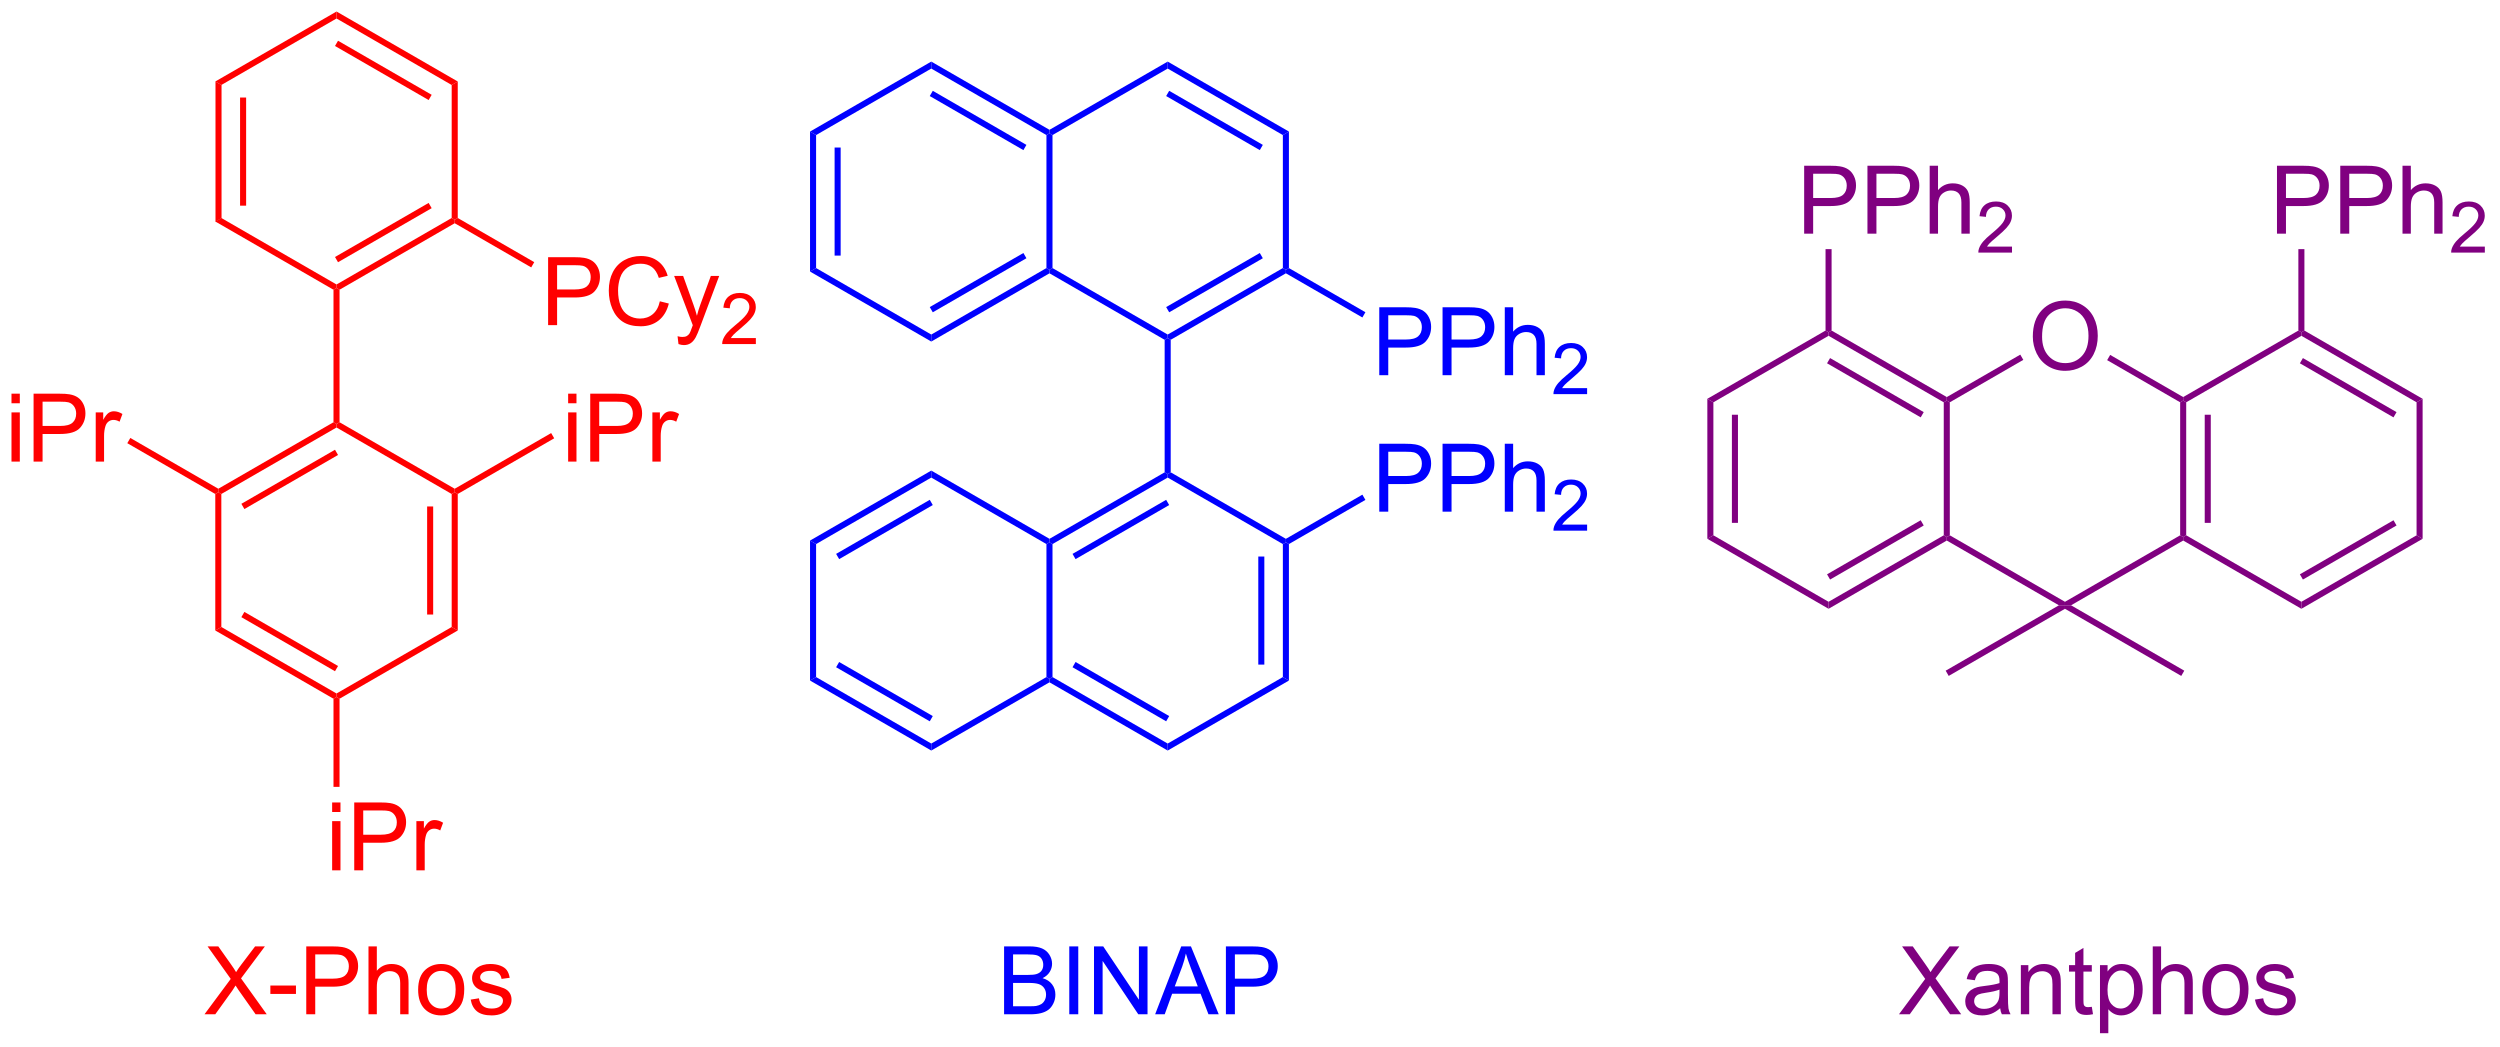 <?xml version="1.0" encoding="UTF-8"?>
<!DOCTYPE svg PUBLIC '-//W3C//DTD SVG 1.0//EN'
          'http://www.w3.org/TR/2001/REC-SVG-20010904/DTD/svg10.dtd'>
<svg stroke-dasharray="none" shape-rendering="auto" xmlns="http://www.w3.org/2000/svg" font-family="'Dialog'" text-rendering="auto" width="289" fill-opacity="1" color-interpolation="auto" color-rendering="auto" preserveAspectRatio="xMidYMid meet" font-size="12px" viewBox="0 0 289 121" fill="black" xmlns:xlink="http://www.w3.org/1999/xlink" stroke="black" image-rendering="auto" stroke-miterlimit="10" stroke-linecap="square" stroke-linejoin="miter" font-style="normal" stroke-width="1" height="121" stroke-dashoffset="0" font-weight="normal" stroke-opacity="1"
><!--Generated by the Batik Graphics2D SVG Generator--><defs id="genericDefs"
  /><g
  ><defs id="defs1"
    ><clipPath clipPathUnits="userSpaceOnUse" id="clipPath1"
      ><path d="M1.643 0.633 L218.155 0.633 L218.155 91.241 L1.643 91.241 L1.643 0.633 Z"
      /></clipPath
      ><clipPath clipPathUnits="userSpaceOnUse" id="clipPath2"
      ><path d="M11.697 5.535 L11.697 93.625 L222.19 93.625 L222.19 5.535 Z"
      /></clipPath
    ></defs
    ><g fill="red" transform="scale(1.333,1.333) translate(-1.643,-0.633) matrix(1.029,0,0,1.029,-10.389,-5.061)" stroke="red"
    ><path d="M29.854 12.409 L30.364 12.704 L30.364 23.918 L29.854 24.213 ZM31.925 13.753 L31.925 22.869 L32.436 22.869 L32.436 13.753 Z" stroke="none" clip-path="url(#clipPath2)"
    /></g
    ><g fill="red" transform="matrix(1.371,0,0,1.371,-16.043,-7.592)" stroke="red"
    ><path d="M29.854 24.213 L30.364 23.918 L40.076 29.525 L40.076 29.82 L39.821 29.967 Z" stroke="none" clip-path="url(#clipPath2)"
    /></g
    ><g fill="red" transform="matrix(1.371,0,0,1.371,-16.043,-7.592)" stroke="red"
    ><path d="M40.331 29.967 L40.076 29.82 L40.076 29.525 L49.787 23.918 L50.042 24.065 L50.042 24.36 ZM40.203 27.648 L48.099 23.09 L47.843 22.648 L39.948 27.207 Z" stroke="none" clip-path="url(#clipPath2)"
    /></g
    ><g fill="red" transform="matrix(1.371,0,0,1.371,-16.043,-7.592)" stroke="red"
    ><path d="M50.298 23.918 L50.042 24.065 L49.787 23.918 L49.787 12.704 L50.298 12.409 Z" stroke="none" clip-path="url(#clipPath2)"
    /></g
    ><g fill="red" transform="matrix(1.371,0,0,1.371,-16.043,-7.592)" stroke="red"
    ><path d="M50.298 12.409 L49.787 12.704 L40.076 7.097 L40.076 6.508 ZM48.099 13.532 L40.203 8.973 L39.948 9.415 L47.843 13.973 Z" stroke="none" clip-path="url(#clipPath2)"
    /></g
    ><g fill="red" transform="matrix(1.371,0,0,1.371,-16.043,-7.592)" stroke="red"
    ><path d="M40.076 6.508 L40.076 7.097 L30.364 12.704 L29.854 12.409 Z" stroke="none" clip-path="url(#clipPath2)"
    /></g
    ><g fill="red" transform="matrix(1.371,0,0,1.371,-16.043,-7.592)" stroke="red"
    ><path d="M39.821 29.967 L40.076 29.82 L40.331 29.967 L40.331 41.141 L40.076 41.288 L39.821 41.141 Z" stroke="none" clip-path="url(#clipPath2)"
    /></g
    ><g fill="red" transform="matrix(1.371,0,0,1.371,-16.043,-7.592)" stroke="red"
    ><path d="M39.821 41.141 L40.076 41.288 L40.076 41.583 L30.364 47.19 L30.109 47.043 L30.109 46.748 ZM39.948 43.459 L32.053 48.018 L32.308 48.46 L40.203 43.901 Z" stroke="none" clip-path="url(#clipPath2)"
    /></g
    ><g fill="red" transform="matrix(1.371,0,0,1.371,-16.043,-7.592)" stroke="red"
    ><path d="M29.854 47.19 L30.109 47.043 L30.364 47.19 L30.364 58.404 L29.854 58.699 Z" stroke="none" clip-path="url(#clipPath2)"
    /></g
    ><g fill="red" transform="matrix(1.371,0,0,1.371,-16.043,-7.592)" stroke="red"
    ><path d="M29.854 58.699 L30.364 58.404 L40.076 64.011 L40.076 64.306 L39.821 64.453 ZM32.053 57.576 L39.948 62.135 L40.203 61.693 L32.308 57.134 Z" stroke="none" clip-path="url(#clipPath2)"
    /></g
    ><g fill="red" transform="matrix(1.371,0,0,1.371,-16.043,-7.592)" stroke="red"
    ><path d="M40.331 64.453 L40.076 64.306 L40.076 64.011 L49.787 58.404 L50.298 58.699 Z" stroke="none" clip-path="url(#clipPath2)"
    /></g
    ><g fill="red" transform="matrix(1.371,0,0,1.371,-16.043,-7.592)" stroke="red"
    ><path d="M50.298 58.699 L49.787 58.404 L49.787 47.19 L50.042 47.043 L50.298 47.19 ZM48.226 57.355 L48.226 48.239 L47.716 48.239 L47.716 57.355 Z" stroke="none" clip-path="url(#clipPath2)"
    /></g
    ><g fill="red" transform="matrix(1.371,0,0,1.371,-16.043,-7.592)" stroke="red"
    ><path d="M50.042 46.748 L50.042 47.043 L49.787 47.19 L40.076 41.583 L40.076 41.288 L40.331 41.141 Z" stroke="none" clip-path="url(#clipPath2)"
    /></g
    ><g fill="red" transform="matrix(1.371,0,0,1.371,-16.043,-7.592)" stroke="red"
    ><path d="M57.917 32.95 L57.917 27.223 L60.078 27.223 Q60.649 27.223 60.948 27.278 Q61.37 27.348 61.654 27.546 Q61.94 27.741 62.115 28.098 Q62.289 28.452 62.289 28.879 Q62.289 29.608 61.823 30.116 Q61.36 30.622 60.144 30.622 L58.675 30.622 L58.675 32.95 L57.917 32.95 ZM58.675 29.944 L60.157 29.944 Q60.891 29.944 61.198 29.671 Q61.508 29.398 61.508 28.903 Q61.508 28.543 61.326 28.288 Q61.144 28.03 60.847 27.95 Q60.657 27.898 60.141 27.898 L58.675 27.898 L58.675 29.944 ZM67.339 30.942 L68.097 31.132 Q67.86 32.067 67.24 32.559 Q66.62 33.049 65.727 33.049 Q64.8 33.049 64.219 32.671 Q63.641 32.293 63.336 31.58 Q63.034 30.864 63.034 30.043 Q63.034 29.148 63.375 28.483 Q63.719 27.817 64.349 27.47 Q64.979 27.124 65.737 27.124 Q66.597 27.124 67.183 27.562 Q67.768 27.999 68 28.793 L67.253 28.968 Q67.055 28.343 66.675 28.059 Q66.297 27.773 65.722 27.773 Q65.063 27.773 64.617 28.09 Q64.175 28.405 63.995 28.939 Q63.815 29.473 63.815 30.038 Q63.815 30.77 64.029 31.314 Q64.242 31.858 64.69 32.129 Q65.141 32.398 65.664 32.398 Q66.3 32.398 66.74 32.03 Q67.183 31.663 67.339 30.942 ZM68.91 34.549 L68.832 33.887 Q69.061 33.95 69.233 33.95 Q69.468 33.95 69.608 33.871 Q69.749 33.793 69.84 33.653 Q69.905 33.549 70.054 33.129 Q70.074 33.072 70.116 32.957 L68.543 28.801 L69.301 28.801 L70.163 31.202 Q70.332 31.66 70.465 32.163 Q70.585 31.679 70.754 31.218 L71.639 28.801 L72.343 28.801 L70.764 33.02 Q70.512 33.705 70.371 33.963 Q70.184 34.309 69.942 34.47 Q69.699 34.635 69.364 34.635 Q69.16 34.635 68.91 34.549 Z" stroke="none" clip-path="url(#clipPath2)"
    /></g
    ><g fill="red" transform="matrix(1.371,0,0,1.371,-16.043,-7.592)" stroke="red"
    ><path d="M75.434 34.042 L75.434 34.55 L72.595 34.55 Q72.589 34.358 72.657 34.182 Q72.765 33.893 73.003 33.612 Q73.243 33.331 73.694 32.962 Q74.394 32.388 74.64 32.052 Q74.886 31.716 74.886 31.417 Q74.886 31.104 74.661 30.889 Q74.438 30.673 74.077 30.673 Q73.696 30.673 73.468 30.901 Q73.239 31.13 73.237 31.534 L72.694 31.479 Q72.751 30.872 73.114 30.555 Q73.478 30.237 74.089 30.237 Q74.708 30.237 75.067 30.581 Q75.429 30.923 75.429 31.428 Q75.429 31.686 75.323 31.936 Q75.218 32.184 74.972 32.46 Q74.728 32.735 74.159 33.216 Q73.684 33.614 73.55 33.757 Q73.415 33.899 73.327 34.042 L75.434 34.042 Z" stroke="none" clip-path="url(#clipPath2)"
    /></g
    ><g fill="red" transform="matrix(1.371,0,0,1.371,-16.043,-7.592)" stroke="red"
    ><path d="M50.042 24.36 L50.042 24.065 L50.298 23.918 L56.748 27.642 L56.493 28.084 Z" stroke="none" clip-path="url(#clipPath2)"
    /></g
    ><g fill="red" transform="matrix(1.371,0,0,1.371,-16.043,-7.592)" stroke="red"
    ><path d="M59.606 39.539 L59.606 38.732 L60.309 38.732 L60.309 39.539 L59.606 39.539 ZM59.606 44.458 L59.606 40.31 L60.309 40.31 L60.309 44.458 L59.606 44.458 ZM61.469 44.458 L61.469 38.732 L63.631 38.732 Q64.201 38.732 64.501 38.786 Q64.922 38.857 65.206 39.055 Q65.493 39.25 65.667 39.607 Q65.842 39.961 65.842 40.388 Q65.842 41.117 65.376 41.625 Q64.912 42.13 63.696 42.13 L62.227 42.13 L62.227 44.458 L61.469 44.458 ZM62.227 41.453 L63.709 41.453 Q64.443 41.453 64.751 41.18 Q65.06 40.906 65.06 40.411 Q65.06 40.052 64.878 39.797 Q64.696 39.539 64.399 39.458 Q64.209 39.406 63.693 39.406 L62.227 39.406 L62.227 41.453 ZM66.709 44.458 L66.709 40.31 L67.342 40.31 L67.342 40.938 Q67.584 40.497 67.787 40.357 Q67.993 40.216 68.24 40.216 Q68.594 40.216 68.961 40.443 L68.719 41.094 Q68.461 40.943 68.204 40.943 Q67.974 40.943 67.79 41.081 Q67.607 41.219 67.529 41.466 Q67.412 41.841 67.412 42.286 L67.412 44.458 L66.709 44.458 Z" stroke="none" clip-path="url(#clipPath2)"
    /></g
    ><g fill="red" transform="matrix(1.371,0,0,1.371,-16.043,-7.592)" stroke="red"
    ><path d="M50.298 47.19 L50.042 47.043 L50.042 46.748 L58.175 42.053 L58.43 42.495 Z" stroke="none" clip-path="url(#clipPath2)"
    /></g
    ><g fill="red" transform="matrix(1.371,0,0,1.371,-16.043,-7.592)" stroke="red"
    ><path d="M12.67 39.539 L12.67 38.732 L13.373 38.732 L13.373 39.539 L12.67 39.539 ZM12.67 44.458 L12.67 40.31 L13.373 40.31 L13.373 44.458 L12.67 44.458 ZM14.533 44.458 L14.533 38.732 L16.694 38.732 Q17.265 38.732 17.564 38.786 Q17.986 38.857 18.27 39.055 Q18.556 39.25 18.731 39.607 Q18.905 39.961 18.905 40.388 Q18.905 41.117 18.439 41.625 Q17.976 42.13 16.759 42.13 L15.291 42.13 L15.291 44.458 L14.533 44.458 ZM15.291 41.453 L16.773 41.453 Q17.507 41.453 17.814 41.18 Q18.124 40.906 18.124 40.411 Q18.124 40.052 17.942 39.797 Q17.759 39.539 17.463 39.458 Q17.273 39.406 16.757 39.406 L15.291 39.406 L15.291 41.453 ZM19.773 44.458 L19.773 40.31 L20.405 40.31 L20.405 40.938 Q20.648 40.497 20.851 40.357 Q21.056 40.216 21.304 40.216 Q21.658 40.216 22.025 40.443 L21.783 41.094 Q21.525 40.943 21.267 40.943 Q21.038 40.943 20.853 41.081 Q20.671 41.219 20.593 41.466 Q20.476 41.841 20.476 42.286 L20.476 44.458 L19.773 44.458 Z" stroke="none" clip-path="url(#clipPath2)"
    /></g
    ><g fill="red" transform="matrix(1.371,0,0,1.371,-16.043,-7.592)" stroke="red"
    ><path d="M30.109 46.748 L30.109 47.043 L29.854 47.19 L22.435 42.907 L22.69 42.465 Z" stroke="none" clip-path="url(#clipPath2)"
    /></g
    ><g fill="red" transform="matrix(1.371,0,0,1.371,-16.043,-7.592)" stroke="red"
    ><path d="M39.707 74.005 L39.707 73.198 L40.41 73.198 L40.41 74.005 L39.707 74.005 ZM39.707 78.924 L39.707 74.776 L40.41 74.776 L40.41 78.924 L39.707 78.924 ZM41.57 78.924 L41.57 73.198 L43.732 73.198 Q44.302 73.198 44.602 73.252 Q45.023 73.323 45.307 73.521 Q45.594 73.716 45.768 74.073 Q45.943 74.427 45.943 74.854 Q45.943 75.583 45.477 76.091 Q45.013 76.596 43.797 76.596 L42.328 76.596 L42.328 78.924 L41.57 78.924 ZM42.328 75.919 L43.81 75.919 Q44.544 75.919 44.852 75.646 Q45.161 75.372 45.161 74.877 Q45.161 74.518 44.979 74.263 Q44.797 74.005 44.5 73.924 Q44.31 73.872 43.794 73.872 L42.328 73.872 L42.328 75.919 ZM46.81 78.924 L46.81 74.776 L47.443 74.776 L47.443 75.404 Q47.685 74.963 47.888 74.823 Q48.094 74.682 48.341 74.682 Q48.695 74.682 49.062 74.909 L48.82 75.56 Q48.562 75.409 48.305 75.409 Q48.075 75.409 47.891 75.547 Q47.708 75.685 47.63 75.932 Q47.513 76.307 47.513 76.752 L47.513 78.924 L46.81 78.924 Z" stroke="none" clip-path="url(#clipPath2)"
    /></g
    ><g fill="red" transform="matrix(1.371,0,0,1.371,-16.043,-7.592)" stroke="red"
    ><path d="M39.821 64.453 L40.076 64.306 L40.331 64.453 L40.331 71.886 L39.821 71.886 Z" stroke="none" clip-path="url(#clipPath2)"
    /></g
    ><g fill="red" transform="matrix(1.371,0,0,1.371,-16.043,-7.592)" stroke="red"
    ><path d="M28.944 91.061 L31.157 88.077 L29.204 85.335 L30.108 85.335 L31.147 86.804 Q31.47 87.259 31.608 87.507 Q31.798 87.194 32.061 86.853 L33.212 85.335 L34.038 85.335 L32.025 88.033 L34.194 91.061 L33.256 91.061 L31.814 89.017 Q31.694 88.843 31.564 88.634 Q31.373 88.947 31.29 89.064 L29.853 91.061 L28.944 91.061 ZM34.498 89.343 L34.498 88.634 L36.657 88.634 L36.657 89.343 L34.498 89.343 ZM37.525 91.061 L37.525 85.335 L39.686 85.335 Q40.256 85.335 40.556 85.389 Q40.978 85.46 41.261 85.658 Q41.548 85.853 41.722 86.21 Q41.897 86.564 41.897 86.991 Q41.897 87.72 41.431 88.228 Q40.967 88.733 39.751 88.733 L38.282 88.733 L38.282 91.061 L37.525 91.061 ZM38.282 88.056 L39.764 88.056 Q40.498 88.056 40.806 87.783 Q41.116 87.509 41.116 87.014 Q41.116 86.655 40.933 86.4 Q40.751 86.142 40.454 86.061 Q40.264 86.009 39.748 86.009 L38.282 86.009 L38.282 88.056 ZM42.772 91.061 L42.772 85.335 L43.475 85.335 L43.475 87.389 Q43.967 86.819 44.717 86.819 Q45.178 86.819 45.517 87.001 Q45.858 87.181 46.004 87.501 Q46.15 87.822 46.15 88.431 L46.15 91.061 L45.446 91.061 L45.446 88.431 Q45.446 87.905 45.217 87.666 Q44.991 87.423 44.571 87.423 Q44.259 87.423 43.983 87.587 Q43.709 87.749 43.592 88.028 Q43.475 88.304 43.475 88.791 L43.475 91.061 L42.772 91.061 ZM46.958 88.986 Q46.958 87.835 47.599 87.28 Q48.135 86.819 48.903 86.819 Q49.76 86.819 50.302 87.379 Q50.846 87.939 50.846 88.929 Q50.846 89.728 50.604 90.189 Q50.364 90.647 49.906 90.903 Q49.448 91.155 48.903 91.155 Q48.034 91.155 47.495 90.598 Q46.958 90.038 46.958 88.986 ZM47.682 88.986 Q47.682 89.783 48.028 90.181 Q48.377 90.577 48.903 90.577 Q49.427 90.577 49.773 90.179 Q50.122 89.78 50.122 88.962 Q50.122 88.194 49.773 87.798 Q49.424 87.4 48.903 87.4 Q48.377 87.4 48.028 87.796 Q47.682 88.189 47.682 88.986 ZM51.389 89.822 L52.084 89.712 Q52.142 90.132 52.41 90.356 Q52.678 90.577 53.157 90.577 Q53.642 90.577 53.876 90.379 Q54.11 90.181 54.11 89.916 Q54.11 89.679 53.905 89.541 Q53.759 89.447 53.186 89.304 Q52.413 89.108 52.113 88.965 Q51.814 88.822 51.66 88.572 Q51.506 88.319 51.506 88.014 Q51.506 87.736 51.631 87.501 Q51.759 87.264 51.978 87.108 Q52.142 86.986 52.425 86.903 Q52.709 86.819 53.032 86.819 Q53.522 86.819 53.889 86.96 Q54.259 87.1 54.433 87.34 Q54.61 87.58 54.678 87.983 L53.991 88.077 Q53.944 87.757 53.717 87.577 Q53.493 87.397 53.084 87.397 Q52.6 87.397 52.392 87.559 Q52.186 87.718 52.186 87.931 Q52.186 88.069 52.272 88.179 Q52.358 88.291 52.54 88.366 Q52.647 88.405 53.163 88.546 Q53.907 88.744 54.202 88.871 Q54.498 88.999 54.665 89.241 Q54.834 89.483 54.834 89.843 Q54.834 90.194 54.629 90.504 Q54.423 90.814 54.035 90.986 Q53.65 91.155 53.163 91.155 Q52.353 91.155 51.928 90.819 Q51.506 90.483 51.389 89.822 Z" stroke="none" clip-path="url(#clipPath2)"
    /></g
    ><g fill="blue" transform="matrix(1.371,0,0,1.371,-16.043,-7.592)" stroke="blue"
    ><path d="M80.002 16.631 L80.513 16.926 L80.513 28.14 L80.002 28.435 ZM82.074 17.975 L82.074 27.091 L82.584 27.091 L82.584 17.975 Z" stroke="none" clip-path="url(#clipPath2)"
    /></g
    ><g fill="blue" transform="matrix(1.371,0,0,1.371,-16.043,-7.592)" stroke="blue"
    ><path d="M80.002 28.435 L80.513 28.14 L90.224 33.747 L90.224 34.336 Z" stroke="none" clip-path="url(#clipPath2)"
    /></g
    ><g fill="blue" transform="matrix(1.371,0,0,1.371,-16.043,-7.592)" stroke="blue"
    ><path d="M90.224 34.336 L90.224 33.747 L99.936 28.14 L100.191 28.287 L100.191 28.582 ZM90.352 31.87 L98.247 27.312 L97.992 26.87 L90.097 31.429 Z" stroke="none" clip-path="url(#clipPath2)"
    /></g
    ><g fill="blue" transform="matrix(1.371,0,0,1.371,-16.043,-7.592)" stroke="blue"
    ><path d="M100.446 28.14 L100.191 28.287 L99.936 28.14 L99.936 16.926 L100.191 16.779 L100.446 16.926 Z" stroke="none" clip-path="url(#clipPath2)"
    /></g
    ><g fill="blue" transform="matrix(1.371,0,0,1.371,-16.043,-7.592)" stroke="blue"
    ><path d="M100.191 16.484 L100.191 16.779 L99.936 16.926 L90.224 11.319 L90.224 10.73 ZM98.247 17.754 L90.352 13.195 L90.097 13.637 L97.992 18.196 Z" stroke="none" clip-path="url(#clipPath2)"
    /></g
    ><g fill="blue" transform="matrix(1.371,0,0,1.371,-16.043,-7.592)" stroke="blue"
    ><path d="M90.224 10.73 L90.224 11.319 L80.513 16.926 L80.002 16.631 Z" stroke="none" clip-path="url(#clipPath2)"
    /></g
    ><g fill="blue" transform="matrix(1.371,0,0,1.371,-16.043,-7.592)" stroke="blue"
    ><path d="M100.191 28.582 L100.191 28.287 L100.446 28.14 L110.158 33.747 L110.158 34.042 L109.903 34.189 Z" stroke="none" clip-path="url(#clipPath2)"
    /></g
    ><g fill="blue" transform="matrix(1.371,0,0,1.371,-16.043,-7.592)" stroke="blue"
    ><path d="M110.413 34.189 L110.158 34.042 L110.158 33.747 L119.87 28.14 L120.125 28.287 L120.125 28.582 ZM110.285 31.87 L118.181 27.312 L117.926 26.87 L110.03 31.429 Z" stroke="none" clip-path="url(#clipPath2)"
    /></g
    ><g fill="blue" transform="matrix(1.371,0,0,1.371,-16.043,-7.592)" stroke="blue"
    ><path d="M120.38 28.14 L120.125 28.287 L119.87 28.14 L119.87 16.926 L120.38 16.631 Z" stroke="none" clip-path="url(#clipPath2)"
    /></g
    ><g fill="blue" transform="matrix(1.371,0,0,1.371,-16.043,-7.592)" stroke="blue"
    ><path d="M120.38 16.631 L119.87 16.926 L110.158 11.319 L110.158 10.73 ZM118.181 17.754 L110.285 13.195 L110.03 13.637 L117.926 18.196 Z" stroke="none" clip-path="url(#clipPath2)"
    /></g
    ><g fill="blue" transform="matrix(1.371,0,0,1.371,-16.043,-7.592)" stroke="blue"
    ><path d="M110.158 10.73 L110.158 11.319 L100.446 16.926 L100.191 16.779 L100.191 16.484 Z" stroke="none" clip-path="url(#clipPath2)"
    /></g
    ><g fill="blue" transform="matrix(1.371,0,0,1.371,-16.043,-7.592)" stroke="blue"
    ><path d="M109.903 34.189 L110.158 34.042 L110.413 34.189 L110.413 45.363 L110.158 45.51 L109.903 45.363 Z" stroke="none" clip-path="url(#clipPath2)"
    /></g
    ><g fill="blue" transform="matrix(1.371,0,0,1.371,-16.043,-7.592)" stroke="blue"
    ><path d="M109.903 45.363 L110.158 45.51 L110.158 45.805 L100.446 51.412 L100.191 51.265 L100.191 50.97 ZM110.03 47.681 L102.135 52.24 L102.39 52.682 L110.285 48.123 Z" stroke="none" clip-path="url(#clipPath2)"
    /></g
    ><g fill="blue" transform="matrix(1.371,0,0,1.371,-16.043,-7.592)" stroke="blue"
    ><path d="M99.936 51.412 L100.191 51.265 L100.446 51.412 L100.446 62.626 L100.191 62.773 L99.936 62.626 Z" stroke="none" clip-path="url(#clipPath2)"
    /></g
    ><g fill="blue" transform="matrix(1.371,0,0,1.371,-16.043,-7.592)" stroke="blue"
    ><path d="M100.191 63.068 L100.191 62.773 L100.446 62.626 L110.158 68.233 L110.158 68.822 ZM102.135 61.798 L110.03 66.357 L110.285 65.915 L102.39 61.356 Z" stroke="none" clip-path="url(#clipPath2)"
    /></g
    ><g fill="blue" transform="matrix(1.371,0,0,1.371,-16.043,-7.592)" stroke="blue"
    ><path d="M110.158 68.822 L110.158 68.233 L119.87 62.626 L120.38 62.921 Z" stroke="none" clip-path="url(#clipPath2)"
    /></g
    ><g fill="blue" transform="matrix(1.371,0,0,1.371,-16.043,-7.592)" stroke="blue"
    ><path d="M120.38 62.921 L119.87 62.626 L119.87 51.412 L120.125 51.265 L120.38 51.412 ZM118.308 61.577 L118.308 52.461 L117.798 52.461 L117.798 61.577 Z" stroke="none" clip-path="url(#clipPath2)"
    /></g
    ><g fill="blue" transform="matrix(1.371,0,0,1.371,-16.043,-7.592)" stroke="blue"
    ><path d="M120.125 50.97 L120.125 51.265 L119.87 51.412 L110.158 45.805 L110.158 45.51 L110.413 45.363 Z" stroke="none" clip-path="url(#clipPath2)"
    /></g
    ><g fill="blue" transform="matrix(1.371,0,0,1.371,-16.043,-7.592)" stroke="blue"
    ><path d="M100.191 50.97 L100.191 51.265 L99.936 51.412 L90.224 45.805 L90.224 45.216 Z" stroke="none" clip-path="url(#clipPath2)"
    /></g
    ><g fill="blue" transform="matrix(1.371,0,0,1.371,-16.043,-7.592)" stroke="blue"
    ><path d="M90.224 45.216 L90.224 45.805 L80.513 51.412 L80.002 51.117 ZM90.097 47.681 L82.201 52.24 L82.457 52.682 L90.352 48.123 Z" stroke="none" clip-path="url(#clipPath2)"
    /></g
    ><g fill="blue" transform="matrix(1.371,0,0,1.371,-16.043,-7.592)" stroke="blue"
    ><path d="M80.002 51.117 L80.513 51.412 L80.513 62.626 L80.002 62.921 Z" stroke="none" clip-path="url(#clipPath2)"
    /></g
    ><g fill="blue" transform="matrix(1.371,0,0,1.371,-16.043,-7.592)" stroke="blue"
    ><path d="M80.002 62.921 L80.513 62.626 L90.224 68.233 L90.224 68.822 ZM82.201 61.798 L90.097 66.357 L90.352 65.915 L82.457 61.356 Z" stroke="none" clip-path="url(#clipPath2)"
    /></g
    ><g fill="blue" transform="matrix(1.371,0,0,1.371,-16.043,-7.592)" stroke="blue"
    ><path d="M90.224 68.822 L90.224 68.233 L99.936 62.626 L100.191 62.773 L100.191 63.068 Z" stroke="none" clip-path="url(#clipPath2)"
    /></g
    ><g fill="blue" transform="matrix(1.371,0,0,1.371,-16.043,-7.592)" stroke="blue"
    ><path d="M127.999 37.172 L127.999 31.445 L130.161 31.445 Q130.731 31.445 131.03 31.5 Q131.452 31.57 131.736 31.768 Q132.023 31.963 132.197 32.32 Q132.371 32.674 132.371 33.101 Q132.371 33.831 131.905 34.338 Q131.442 34.844 130.226 34.844 L128.757 34.844 L128.757 37.172 L127.999 37.172 ZM128.757 34.166 L130.239 34.166 Q130.973 34.166 131.28 33.893 Q131.59 33.62 131.59 33.125 Q131.59 32.765 131.408 32.51 Q131.226 32.252 130.929 32.172 Q130.739 32.12 130.223 32.12 L128.757 32.12 L128.757 34.166 ZM133.335 37.172 L133.335 31.445 L135.496 31.445 Q136.067 31.445 136.366 31.5 Q136.788 31.57 137.072 31.768 Q137.358 31.963 137.533 32.32 Q137.707 32.674 137.707 33.101 Q137.707 33.831 137.241 34.338 Q136.778 34.844 135.562 34.844 L134.093 34.844 L134.093 37.172 L133.335 37.172 ZM134.093 34.166 L135.575 34.166 Q136.309 34.166 136.616 33.893 Q136.926 33.62 136.926 33.125 Q136.926 32.765 136.744 32.51 Q136.562 32.252 136.265 32.172 Q136.075 32.12 135.559 32.12 L134.093 32.12 L134.093 34.166 ZM138.582 37.172 L138.582 31.445 L139.286 31.445 L139.286 33.5 Q139.778 32.929 140.528 32.929 Q140.989 32.929 141.327 33.112 Q141.668 33.291 141.814 33.612 Q141.96 33.932 141.96 34.541 L141.96 37.172 L141.257 37.172 L141.257 34.541 Q141.257 34.015 141.028 33.776 Q140.801 33.534 140.382 33.534 Q140.069 33.534 139.793 33.698 Q139.52 33.859 139.403 34.138 Q139.286 34.414 139.286 34.901 L139.286 37.172 L138.582 37.172 Z" stroke="none" clip-path="url(#clipPath2)"
    /></g
    ><g fill="blue" transform="matrix(1.371,0,0,1.371,-16.043,-7.592)" stroke="blue"
    ><path d="M145.524 38.264 L145.524 38.772 L142.685 38.772 Q142.679 38.58 142.747 38.404 Q142.855 38.115 143.093 37.834 Q143.333 37.553 143.784 37.184 Q144.483 36.61 144.73 36.274 Q144.976 35.938 144.976 35.639 Q144.976 35.326 144.751 35.111 Q144.528 34.895 144.167 34.895 Q143.786 34.895 143.558 35.123 Q143.329 35.352 143.327 35.756 L142.784 35.701 Q142.841 35.094 143.204 34.778 Q143.567 34.459 144.179 34.459 Q144.798 34.459 145.157 34.803 Q145.519 35.145 145.519 35.651 Q145.519 35.908 145.413 36.158 Q145.308 36.407 145.062 36.682 Q144.817 36.957 144.249 37.438 Q143.774 37.836 143.64 37.979 Q143.505 38.121 143.417 38.264 L145.524 38.264 Z" stroke="none" clip-path="url(#clipPath2)"
    /></g
    ><g fill="blue" transform="matrix(1.371,0,0,1.371,-16.043,-7.592)" stroke="blue"
    ><path d="M120.125 28.582 L120.125 28.287 L120.38 28.14 L126.831 31.864 L126.575 32.306 Z" stroke="none" clip-path="url(#clipPath2)"
    /></g
    ><g fill="blue" transform="matrix(1.371,0,0,1.371,-16.043,-7.592)" stroke="blue"
    ><path d="M127.999 48.68 L127.999 42.954 L130.161 42.954 Q130.731 42.954 131.03 43.008 Q131.452 43.079 131.736 43.277 Q132.023 43.472 132.197 43.829 Q132.371 44.183 132.371 44.61 Q132.371 45.339 131.905 45.847 Q131.442 46.352 130.226 46.352 L128.757 46.352 L128.757 48.68 L127.999 48.68 ZM128.757 45.675 L130.239 45.675 Q130.973 45.675 131.28 45.402 Q131.59 45.128 131.59 44.633 Q131.59 44.274 131.408 44.019 Q131.226 43.761 130.929 43.68 Q130.739 43.628 130.223 43.628 L128.757 43.628 L128.757 45.675 ZM133.335 48.68 L133.335 42.954 L135.496 42.954 Q136.067 42.954 136.366 43.008 Q136.788 43.079 137.072 43.277 Q137.358 43.472 137.533 43.829 Q137.707 44.183 137.707 44.61 Q137.707 45.339 137.241 45.847 Q136.778 46.352 135.562 46.352 L134.093 46.352 L134.093 48.68 L133.335 48.68 ZM134.093 45.675 L135.575 45.675 Q136.309 45.675 136.616 45.402 Q136.926 45.128 136.926 44.633 Q136.926 44.274 136.744 44.019 Q136.562 43.761 136.265 43.68 Q136.075 43.628 135.559 43.628 L134.093 43.628 L134.093 45.675 ZM138.582 48.68 L138.582 42.954 L139.286 42.954 L139.286 45.008 Q139.778 44.438 140.528 44.438 Q140.989 44.438 141.327 44.62 Q141.668 44.8 141.814 45.12 Q141.96 45.441 141.96 46.05 L141.96 48.68 L141.257 48.68 L141.257 46.05 Q141.257 45.524 141.028 45.285 Q140.801 45.042 140.382 45.042 Q140.069 45.042 139.793 45.206 Q139.52 45.368 139.403 45.646 Q139.286 45.922 139.286 46.41 L139.286 48.68 L138.582 48.68 Z" stroke="none" clip-path="url(#clipPath2)"
    /></g
    ><g fill="blue" transform="matrix(1.371,0,0,1.371,-16.043,-7.592)" stroke="blue"
    ><path d="M145.524 49.773 L145.524 50.28 L142.685 50.28 Q142.679 50.089 142.747 49.913 Q142.855 49.624 143.093 49.343 Q143.333 49.062 143.784 48.692 Q144.483 48.118 144.73 47.782 Q144.976 47.446 144.976 47.148 Q144.976 46.835 144.751 46.62 Q144.528 46.403 144.167 46.403 Q143.786 46.403 143.558 46.632 Q143.329 46.86 143.327 47.265 L142.784 47.21 Q142.841 46.603 143.204 46.286 Q143.567 45.968 144.179 45.968 Q144.798 45.968 145.157 46.312 Q145.519 46.653 145.519 47.159 Q145.519 47.417 145.413 47.667 Q145.308 47.915 145.062 48.191 Q144.817 48.466 144.249 48.946 Q143.774 49.345 143.64 49.487 Q143.505 49.63 143.417 49.773 L145.524 49.773 Z" stroke="none" clip-path="url(#clipPath2)"
    /></g
    ><g fill="blue" transform="matrix(1.371,0,0,1.371,-16.043,-7.592)" stroke="blue"
    ><path d="M120.38 51.412 L120.125 51.265 L120.125 50.97 L126.575 47.246 L126.831 47.688 Z" stroke="none" clip-path="url(#clipPath2)"
    /></g
    ><g fill="blue" transform="matrix(1.371,0,0,1.371,-16.043,-7.592)" stroke="blue"
    ><path d="M96.364 91.061 L96.364 85.335 L98.512 85.335 Q99.168 85.335 99.564 85.509 Q99.963 85.681 100.187 86.043 Q100.41 86.405 100.41 86.798 Q100.41 87.166 100.21 87.491 Q100.012 87.814 99.611 88.014 Q100.129 88.166 100.408 88.533 Q100.689 88.9 100.689 89.4 Q100.689 89.804 100.517 90.15 Q100.348 90.494 100.098 90.681 Q99.848 90.869 99.47 90.965 Q99.095 91.061 98.549 91.061 L96.364 91.061 ZM97.121 87.741 L98.361 87.741 Q98.864 87.741 99.082 87.673 Q99.371 87.587 99.517 87.389 Q99.666 87.189 99.666 86.889 Q99.666 86.603 99.528 86.387 Q99.392 86.171 99.137 86.09 Q98.885 86.009 98.267 86.009 L97.121 86.009 L97.121 87.741 ZM97.121 90.384 L98.549 90.384 Q98.916 90.384 99.064 90.358 Q99.325 90.311 99.499 90.202 Q99.676 90.093 99.788 89.884 Q99.903 89.673 99.903 89.4 Q99.903 89.08 99.739 88.845 Q99.575 88.608 99.283 88.512 Q98.994 88.416 98.447 88.416 L97.121 88.416 L97.121 90.384 ZM101.861 91.061 L101.861 85.335 L102.619 85.335 L102.619 91.061 L101.861 91.061 ZM103.946 91.061 L103.946 85.335 L104.724 85.335 L107.732 89.83 L107.732 85.335 L108.459 85.335 L108.459 91.061 L107.68 91.061 L104.672 86.561 L104.672 91.061 L103.946 91.061 ZM109.101 91.061 L111.301 85.335 L112.119 85.335 L114.463 91.061 L113.598 91.061 L112.931 89.327 L110.535 89.327 L109.908 91.061 L109.101 91.061 ZM110.754 88.71 L112.697 88.71 L112.098 87.124 Q111.825 86.4 111.692 85.936 Q111.582 86.486 111.385 87.03 L110.754 88.71 ZM115.067 91.061 L115.067 85.335 L117.228 85.335 Q117.799 85.335 118.098 85.389 Q118.52 85.46 118.804 85.658 Q119.09 85.853 119.265 86.21 Q119.439 86.564 119.439 86.991 Q119.439 87.72 118.973 88.228 Q118.51 88.733 117.293 88.733 L115.825 88.733 L115.825 91.061 L115.067 91.061 ZM115.825 88.056 L117.306 88.056 Q118.041 88.056 118.348 87.783 Q118.658 87.509 118.658 87.014 Q118.658 86.655 118.476 86.4 Q118.293 86.142 117.996 86.061 Q117.806 86.009 117.291 86.009 L115.825 86.009 L115.825 88.056 Z" stroke="none" clip-path="url(#clipPath2)"
    /></g
    ><g fill="purple" transform="matrix(1.371,0,0,1.371,-16.043,-7.592)" stroke="purple"
    ><path d="M155.661 39.164 L156.171 39.459 L156.171 50.673 L155.661 50.968 ZM157.732 40.508 L157.732 49.624 L158.243 49.624 L158.243 40.508 Z" stroke="none" clip-path="url(#clipPath2)"
    /></g
    ><g fill="purple" transform="matrix(1.371,0,0,1.371,-16.043,-7.592)" stroke="purple"
    ><path d="M155.661 50.968 L156.171 50.673 L165.883 56.28 L165.883 56.869 Z" stroke="none" clip-path="url(#clipPath2)"
    /></g
    ><g fill="purple" transform="matrix(1.371,0,0,1.371,-16.043,-7.592)" stroke="purple"
    ><path d="M165.883 56.869 L165.883 56.28 L175.595 50.673 L175.85 50.821 L175.85 51.115 ZM166.01 54.404 L173.906 49.845 L173.65 49.404 L165.755 53.962 Z" stroke="none" clip-path="url(#clipPath2)"
    /></g
    ><g fill="purple" transform="matrix(1.371,0,0,1.371,-16.043,-7.592)" stroke="purple"
    ><path d="M176.105 50.673 L175.85 50.821 L175.595 50.673 L175.595 39.459 L175.85 39.312 L176.105 39.459 Z" stroke="none" clip-path="url(#clipPath2)"
    /></g
    ><g fill="purple" transform="matrix(1.371,0,0,1.371,-16.043,-7.592)" stroke="purple"
    ><path d="M175.85 39.017 L175.85 39.312 L175.595 39.459 L165.883 33.852 L165.883 33.557 L166.138 33.41 ZM173.906 40.287 L166.01 35.729 L165.755 36.17 L173.651 40.729 Z" stroke="none" clip-path="url(#clipPath2)"
    /></g
    ><g fill="purple" transform="matrix(1.371,0,0,1.371,-16.043,-7.592)" stroke="purple"
    ><path d="M165.628 33.41 L165.883 33.557 L165.883 33.852 L156.171 39.459 L155.661 39.164 Z" stroke="none" clip-path="url(#clipPath2)"
    /></g
    ><g fill="purple" transform="matrix(1.371,0,0,1.371,-16.043,-7.592)" stroke="purple"
    ><path d="M183.105 33.918 Q183.105 32.491 183.87 31.687 Q184.636 30.879 185.847 30.879 Q186.638 30.879 187.274 31.26 Q187.912 31.637 188.245 32.314 Q188.581 32.991 188.581 33.851 Q188.581 34.723 188.23 35.411 Q187.878 36.098 187.232 36.452 Q186.589 36.806 185.841 36.806 Q185.034 36.806 184.396 36.416 Q183.761 36.023 183.433 35.348 Q183.105 34.671 183.105 33.918 ZM183.886 33.929 Q183.886 34.965 184.44 35.562 Q184.998 36.155 185.839 36.155 Q186.693 36.155 187.245 35.554 Q187.8 34.952 187.8 33.848 Q187.8 33.148 187.563 32.627 Q187.326 32.106 186.87 31.82 Q186.417 31.53 185.849 31.53 Q185.045 31.53 184.464 32.085 Q183.886 32.637 183.886 33.929 Z" stroke="none" clip-path="url(#clipPath2)"
    /></g
    ><g fill="purple" transform="matrix(1.371,0,0,1.371,-16.043,-7.592)" stroke="purple"
    ><path d="M175.85 51.115 L175.85 50.821 L176.105 50.673 L185.816 56.28 L185.816 56.575 L185.306 56.575 Z" stroke="none" clip-path="url(#clipPath2)"
    /></g
    ><g fill="purple" transform="matrix(1.371,0,0,1.371,-16.043,-7.592)" stroke="purple"
    ><path d="M186.327 56.575 L185.816 56.575 L185.816 56.28 L195.528 50.673 L195.783 50.821 L195.783 51.115 Z" stroke="none" clip-path="url(#clipPath2)"
    /></g
    ><g fill="purple" transform="matrix(1.371,0,0,1.371,-16.043,-7.592)" stroke="purple"
    ><path d="M196.038 50.673 L195.783 50.821 L195.528 50.673 L195.528 39.459 L195.783 39.312 L196.038 39.459 ZM198.11 49.624 L198.11 40.508 L197.6 40.508 L197.6 49.624 Z" stroke="none" clip-path="url(#clipPath2)"
    /></g
    ><g fill="purple" transform="matrix(1.371,0,0,1.371,-16.043,-7.592)" stroke="purple"
    ><path d="M195.783 39.017 L195.783 39.312 L195.528 39.459 L189.372 35.905 L189.627 35.463 Z" stroke="none" clip-path="url(#clipPath2)"
    /></g
    ><g fill="purple" transform="matrix(1.371,0,0,1.371,-16.043,-7.592)" stroke="purple"
    ><path d="M182.048 35.439 L182.303 35.881 L176.105 39.459 L175.85 39.312 L175.85 39.017 Z" stroke="none" clip-path="url(#clipPath2)"
    /></g
    ><g fill="purple" transform="matrix(1.371,0,0,1.371,-16.043,-7.592)" stroke="purple"
    ><path d="M195.783 51.115 L195.783 50.821 L196.038 50.673 L205.75 56.28 L205.75 56.869 Z" stroke="none" clip-path="url(#clipPath2)"
    /></g
    ><g fill="purple" transform="matrix(1.371,0,0,1.371,-16.043,-7.592)" stroke="purple"
    ><path d="M205.75 56.869 L205.75 56.28 L215.462 50.673 L215.972 50.968 ZM205.878 54.404 L213.773 49.845 L213.518 49.404 L205.623 53.962 Z" stroke="none" clip-path="url(#clipPath2)"
    /></g
    ><g fill="purple" transform="matrix(1.371,0,0,1.371,-16.043,-7.592)" stroke="purple"
    ><path d="M215.972 50.968 L215.462 50.673 L215.462 39.459 L215.972 39.164 Z" stroke="none" clip-path="url(#clipPath2)"
    /></g
    ><g fill="purple" transform="matrix(1.371,0,0,1.371,-16.043,-7.592)" stroke="purple"
    ><path d="M215.972 39.164 L215.462 39.459 L205.75 33.852 L205.75 33.557 L206.005 33.41 ZM213.773 40.287 L205.878 35.729 L205.623 36.17 L213.518 40.729 Z" stroke="none" clip-path="url(#clipPath2)"
    /></g
    ><g fill="purple" transform="matrix(1.371,0,0,1.371,-16.043,-7.592)" stroke="purple"
    ><path d="M205.495 33.41 L205.75 33.557 L205.75 33.852 L196.038 39.459 L195.783 39.312 L195.783 39.017 Z" stroke="none" clip-path="url(#clipPath2)"
    /></g
    ><g fill="purple" transform="matrix(1.371,0,0,1.371,-16.043,-7.592)" stroke="purple"
    ><path d="M185.816 56.869 L185.816 56.575 L186.327 56.575 L195.876 62.088 L195.621 62.53 Z" stroke="none" clip-path="url(#clipPath2)"
    /></g
    ><g fill="purple" transform="matrix(1.371,0,0,1.371,-16.043,-7.592)" stroke="purple"
    ><path d="M185.306 56.575 L185.816 56.575 L185.816 56.869 L176.012 62.53 L175.757 62.088 Z" stroke="none" clip-path="url(#clipPath2)"
    /></g
    ><g fill="purple" transform="matrix(1.371,0,0,1.371,-16.043,-7.592)" stroke="purple"
    ><path d="M203.692 25.239 L203.692 19.512 L205.854 19.512 Q206.424 19.512 206.724 19.567 Q207.145 19.637 207.429 19.835 Q207.716 20.03 207.89 20.387 Q208.065 20.741 208.065 21.169 Q208.065 21.898 207.599 22.405 Q207.135 22.911 205.919 22.911 L204.45 22.911 L204.45 25.239 L203.692 25.239 ZM204.45 22.234 L205.932 22.234 Q206.666 22.234 206.974 21.96 Q207.283 21.687 207.283 21.192 Q207.283 20.833 207.101 20.577 Q206.919 20.32 206.622 20.239 Q206.432 20.187 205.916 20.187 L204.45 20.187 L204.45 22.234 ZM209.028 25.239 L209.028 19.512 L211.19 19.512 Q211.76 19.512 212.06 19.567 Q212.481 19.637 212.765 19.835 Q213.052 20.03 213.226 20.387 Q213.401 20.741 213.401 21.169 Q213.401 21.898 212.935 22.405 Q212.471 22.911 211.255 22.911 L209.786 22.911 L209.786 25.239 L209.028 25.239 ZM209.786 22.234 L211.268 22.234 Q212.002 22.234 212.31 21.96 Q212.619 21.687 212.619 21.192 Q212.619 20.833 212.437 20.577 Q212.255 20.32 211.958 20.239 Q211.768 20.187 211.252 20.187 L209.786 20.187 L209.786 22.234 ZM214.276 25.239 L214.276 19.512 L214.979 19.512 L214.979 21.567 Q215.471 20.997 216.221 20.997 Q216.682 20.997 217.02 21.179 Q217.362 21.359 217.507 21.679 Q217.653 21.999 217.653 22.609 L217.653 25.239 L216.95 25.239 L216.95 22.609 Q216.95 22.083 216.721 21.843 Q216.494 21.601 216.075 21.601 Q215.763 21.601 215.487 21.765 Q215.213 21.926 215.096 22.205 Q214.979 22.481 214.979 22.968 L214.979 25.239 L214.276 25.239 Z" stroke="none" clip-path="url(#clipPath2)"
    /></g
    ><g fill="purple" transform="matrix(1.371,0,0,1.371,-16.043,-7.592)" stroke="purple"
    ><path d="M221.218 26.331 L221.218 26.839 L218.378 26.839 Q218.372 26.647 218.44 26.472 Q218.548 26.183 218.786 25.901 Q219.026 25.62 219.477 25.251 Q220.177 24.677 220.423 24.341 Q220.669 24.005 220.669 23.706 Q220.669 23.393 220.444 23.179 Q220.222 22.962 219.86 22.962 Q219.479 22.962 219.251 23.19 Q219.022 23.419 219.02 23.823 L218.477 23.768 Q218.534 23.161 218.897 22.845 Q219.261 22.526 219.872 22.526 Q220.491 22.526 220.851 22.87 Q221.212 23.212 221.212 23.718 Q221.212 23.976 221.106 24.226 Q221.001 24.474 220.755 24.749 Q220.511 25.024 219.942 25.505 Q219.468 25.903 219.333 26.046 Q219.198 26.188 219.11 26.331 L221.218 26.331 Z" stroke="none" clip-path="url(#clipPath2)"
    /></g
    ><g fill="purple" transform="matrix(1.371,0,0,1.371,-16.043,-7.592)" stroke="purple"
    ><path d="M206.005 33.41 L205.75 33.557 L205.495 33.41 L205.495 26.543 L206.005 26.543 Z" stroke="none" clip-path="url(#clipPath2)"
    /></g
    ><g fill="purple" transform="matrix(1.371,0,0,1.371,-16.043,-7.592)" stroke="purple"
    ><path d="M163.825 25.239 L163.825 19.512 L165.987 19.512 Q166.557 19.512 166.856 19.567 Q167.278 19.637 167.562 19.835 Q167.849 20.03 168.023 20.387 Q168.197 20.741 168.197 21.169 Q168.197 21.898 167.731 22.405 Q167.268 22.911 166.052 22.911 L164.583 22.911 L164.583 25.239 L163.825 25.239 ZM164.583 22.234 L166.065 22.234 Q166.799 22.234 167.106 21.96 Q167.416 21.687 167.416 21.192 Q167.416 20.833 167.234 20.577 Q167.052 20.32 166.755 20.239 Q166.565 20.187 166.049 20.187 L164.583 20.187 L164.583 22.234 ZM169.161 25.239 L169.161 19.512 L171.322 19.512 Q171.893 19.512 172.192 19.567 Q172.614 19.637 172.898 19.835 Q173.185 20.03 173.359 20.387 Q173.533 20.741 173.533 21.169 Q173.533 21.898 173.067 22.405 Q172.604 22.911 171.388 22.911 L169.919 22.911 L169.919 25.239 L169.161 25.239 ZM169.919 22.234 L171.401 22.234 Q172.135 22.234 172.442 21.96 Q172.752 21.687 172.752 21.192 Q172.752 20.833 172.57 20.577 Q172.388 20.32 172.091 20.239 Q171.901 20.187 171.385 20.187 L169.919 20.187 L169.919 22.234 ZM174.408 25.239 L174.408 19.512 L175.112 19.512 L175.112 21.567 Q175.604 20.997 176.354 20.997 Q176.815 20.997 177.153 21.179 Q177.494 21.359 177.64 21.679 Q177.786 21.999 177.786 22.609 L177.786 25.239 L177.083 25.239 L177.083 22.609 Q177.083 22.083 176.854 21.843 Q176.627 21.601 176.208 21.601 Q175.895 21.601 175.619 21.765 Q175.346 21.926 175.229 22.205 Q175.112 22.481 175.112 22.968 L175.112 25.239 L174.408 25.239 Z" stroke="none" clip-path="url(#clipPath2)"
    /></g
    ><g fill="purple" transform="matrix(1.371,0,0,1.371,-16.043,-7.592)" stroke="purple"
    ><path d="M181.35 26.331 L181.35 26.839 L178.511 26.839 Q178.505 26.647 178.573 26.472 Q178.68 26.183 178.919 25.901 Q179.159 25.62 179.61 25.251 Q180.309 24.677 180.555 24.341 Q180.802 24.005 180.802 23.706 Q180.802 23.393 180.577 23.179 Q180.354 22.962 179.993 22.962 Q179.612 22.962 179.384 23.19 Q179.155 23.419 179.153 23.823 L178.61 23.768 Q178.667 23.161 179.03 22.845 Q179.393 22.526 180.005 22.526 Q180.624 22.526 180.983 22.87 Q181.345 23.212 181.345 23.718 Q181.345 23.976 181.239 24.226 Q181.134 24.474 180.887 24.749 Q180.643 25.024 180.075 25.505 Q179.6 25.903 179.466 26.046 Q179.331 26.188 179.243 26.331 L181.35 26.331 Z" stroke="none" clip-path="url(#clipPath2)"
    /></g
    ><g fill="purple" transform="matrix(1.371,0,0,1.371,-16.043,-7.592)" stroke="purple"
    ><path d="M166.138 33.41 L165.883 33.557 L165.628 33.41 L165.628 26.543 L166.138 26.543 Z" stroke="none" clip-path="url(#clipPath2)"
    /></g
    ><g fill="purple" transform="matrix(1.371,0,0,1.371,-16.043,-7.592)" stroke="purple"
    ><path d="M171.818 91.061 L174.032 88.077 L172.079 85.335 L172.982 85.335 L174.021 86.804 Q174.344 87.259 174.482 87.507 Q174.672 87.194 174.935 86.853 L176.087 85.335 L176.912 85.335 L174.899 88.033 L177.068 91.061 L176.131 91.061 L174.688 89.017 Q174.568 88.843 174.438 88.634 Q174.248 88.947 174.165 89.064 L172.727 91.061 L171.818 91.061 ZM180.352 90.548 Q179.962 90.882 179.6 91.02 Q179.24 91.155 178.826 91.155 Q178.141 91.155 177.774 90.822 Q177.407 90.486 177.407 89.968 Q177.407 89.663 177.545 89.41 Q177.685 89.158 177.909 89.007 Q178.133 88.853 178.415 88.775 Q178.623 88.72 179.04 88.671 Q179.891 88.569 180.295 88.429 Q180.297 88.283 180.297 88.244 Q180.297 87.814 180.1 87.639 Q179.829 87.4 179.297 87.4 Q178.803 87.4 178.566 87.574 Q178.329 87.749 178.217 88.189 L177.529 88.095 Q177.623 87.655 177.837 87.384 Q178.053 87.111 178.459 86.965 Q178.865 86.819 179.399 86.819 Q179.93 86.819 180.261 86.944 Q180.594 87.069 180.75 87.259 Q180.907 87.447 180.969 87.736 Q181.006 87.916 181.006 88.384 L181.006 89.322 Q181.006 90.304 181.05 90.564 Q181.094 90.822 181.227 91.061 L180.493 91.061 Q180.383 90.843 180.352 90.548 ZM180.295 88.978 Q179.912 89.134 179.146 89.244 Q178.712 89.306 178.532 89.384 Q178.352 89.462 178.253 89.614 Q178.157 89.764 178.157 89.947 Q178.157 90.228 178.37 90.416 Q178.584 90.603 178.993 90.603 Q179.399 90.603 179.714 90.426 Q180.032 90.249 180.18 89.939 Q180.295 89.702 180.295 89.236 L180.295 88.978 ZM182.096 91.061 L182.096 86.913 L182.728 86.913 L182.728 87.501 Q183.184 86.819 184.049 86.819 Q184.424 86.819 184.736 86.955 Q185.051 87.087 185.208 87.306 Q185.364 87.525 185.426 87.827 Q185.465 88.022 185.465 88.509 L185.465 91.061 L184.762 91.061 L184.762 88.538 Q184.762 88.108 184.679 87.895 Q184.598 87.681 184.39 87.556 Q184.181 87.429 183.9 87.429 Q183.45 87.429 183.124 87.715 Q182.799 87.999 182.799 88.796 L182.799 91.061 L182.096 91.061 ZM188.079 90.431 L188.18 91.054 Q187.883 91.116 187.649 91.116 Q187.266 91.116 187.055 90.996 Q186.844 90.874 186.758 90.676 Q186.672 90.478 186.672 89.845 L186.672 87.46 L186.157 87.46 L186.157 86.913 L186.672 86.913 L186.672 85.884 L187.373 85.462 L187.373 86.913 L188.079 86.913 L188.079 87.46 L187.373 87.46 L187.373 89.884 Q187.373 90.186 187.409 90.272 Q187.446 90.358 187.529 90.41 Q187.615 90.46 187.771 90.46 Q187.889 90.46 188.079 90.431 ZM188.768 92.653 L188.768 86.913 L189.408 86.913 L189.408 87.452 Q189.635 87.134 189.918 86.978 Q190.205 86.819 190.611 86.819 Q191.143 86.819 191.549 87.093 Q191.955 87.366 192.161 87.864 Q192.369 88.361 192.369 88.955 Q192.369 89.593 192.14 90.103 Q191.911 90.611 191.476 90.884 Q191.041 91.155 190.559 91.155 Q190.208 91.155 189.929 91.007 Q189.65 90.858 189.471 90.632 L189.471 92.653 L188.768 92.653 ZM189.403 89.009 Q189.403 89.811 189.726 90.194 Q190.051 90.577 190.512 90.577 Q190.981 90.577 191.314 90.181 Q191.65 89.783 191.65 88.952 Q191.65 88.158 191.322 87.764 Q190.997 87.369 190.543 87.369 Q190.096 87.369 189.749 87.791 Q189.403 88.21 189.403 89.009 ZM193.217 91.061 L193.217 85.335 L193.92 85.335 L193.92 87.389 Q194.412 86.819 195.162 86.819 Q195.623 86.819 195.962 87.001 Q196.303 87.181 196.448 87.501 Q196.594 87.822 196.594 88.431 L196.594 91.061 L195.891 91.061 L195.891 88.431 Q195.891 87.905 195.662 87.666 Q195.435 87.423 195.016 87.423 Q194.704 87.423 194.428 87.587 Q194.154 87.749 194.037 88.028 Q193.92 88.304 193.92 88.791 L193.92 91.061 L193.217 91.061 ZM197.403 88.986 Q197.403 87.835 198.043 87.28 Q198.58 86.819 199.348 86.819 Q200.205 86.819 200.747 87.379 Q201.291 87.939 201.291 88.929 Q201.291 89.728 201.049 90.189 Q200.809 90.647 200.351 90.903 Q199.893 91.155 199.348 91.155 Q198.478 91.155 197.939 90.598 Q197.403 90.038 197.403 88.986 ZM198.127 88.986 Q198.127 89.783 198.473 90.181 Q198.822 90.577 199.348 90.577 Q199.872 90.577 200.218 90.179 Q200.567 89.78 200.567 88.962 Q200.567 88.194 200.218 87.798 Q199.869 87.4 199.348 87.4 Q198.822 87.4 198.473 87.796 Q198.127 88.189 198.127 88.986 ZM201.834 89.822 L202.529 89.712 Q202.587 90.132 202.855 90.356 Q203.123 90.577 203.602 90.577 Q204.087 90.577 204.321 90.379 Q204.555 90.181 204.555 89.916 Q204.555 89.679 204.35 89.541 Q204.204 89.447 203.631 89.304 Q202.857 89.108 202.558 88.965 Q202.258 88.822 202.105 88.572 Q201.951 88.319 201.951 88.014 Q201.951 87.736 202.076 87.501 Q202.204 87.264 202.422 87.108 Q202.587 86.986 202.87 86.903 Q203.154 86.819 203.477 86.819 Q203.967 86.819 204.334 86.96 Q204.704 87.1 204.878 87.34 Q205.055 87.58 205.123 87.983 L204.435 88.077 Q204.389 87.757 204.162 87.577 Q203.938 87.397 203.529 87.397 Q203.045 87.397 202.837 87.559 Q202.631 87.718 202.631 87.931 Q202.631 88.069 202.717 88.179 Q202.803 88.291 202.985 88.366 Q203.092 88.405 203.607 88.546 Q204.352 88.744 204.646 88.871 Q204.943 88.999 205.11 89.241 Q205.279 89.483 205.279 89.843 Q205.279 90.194 205.073 90.504 Q204.868 90.814 204.48 90.986 Q204.094 91.155 203.607 91.155 Q202.797 91.155 202.373 90.819 Q201.951 90.483 201.834 89.822 Z" stroke="none" clip-path="url(#clipPath2)"
    /></g
  ></g
></svg
>
